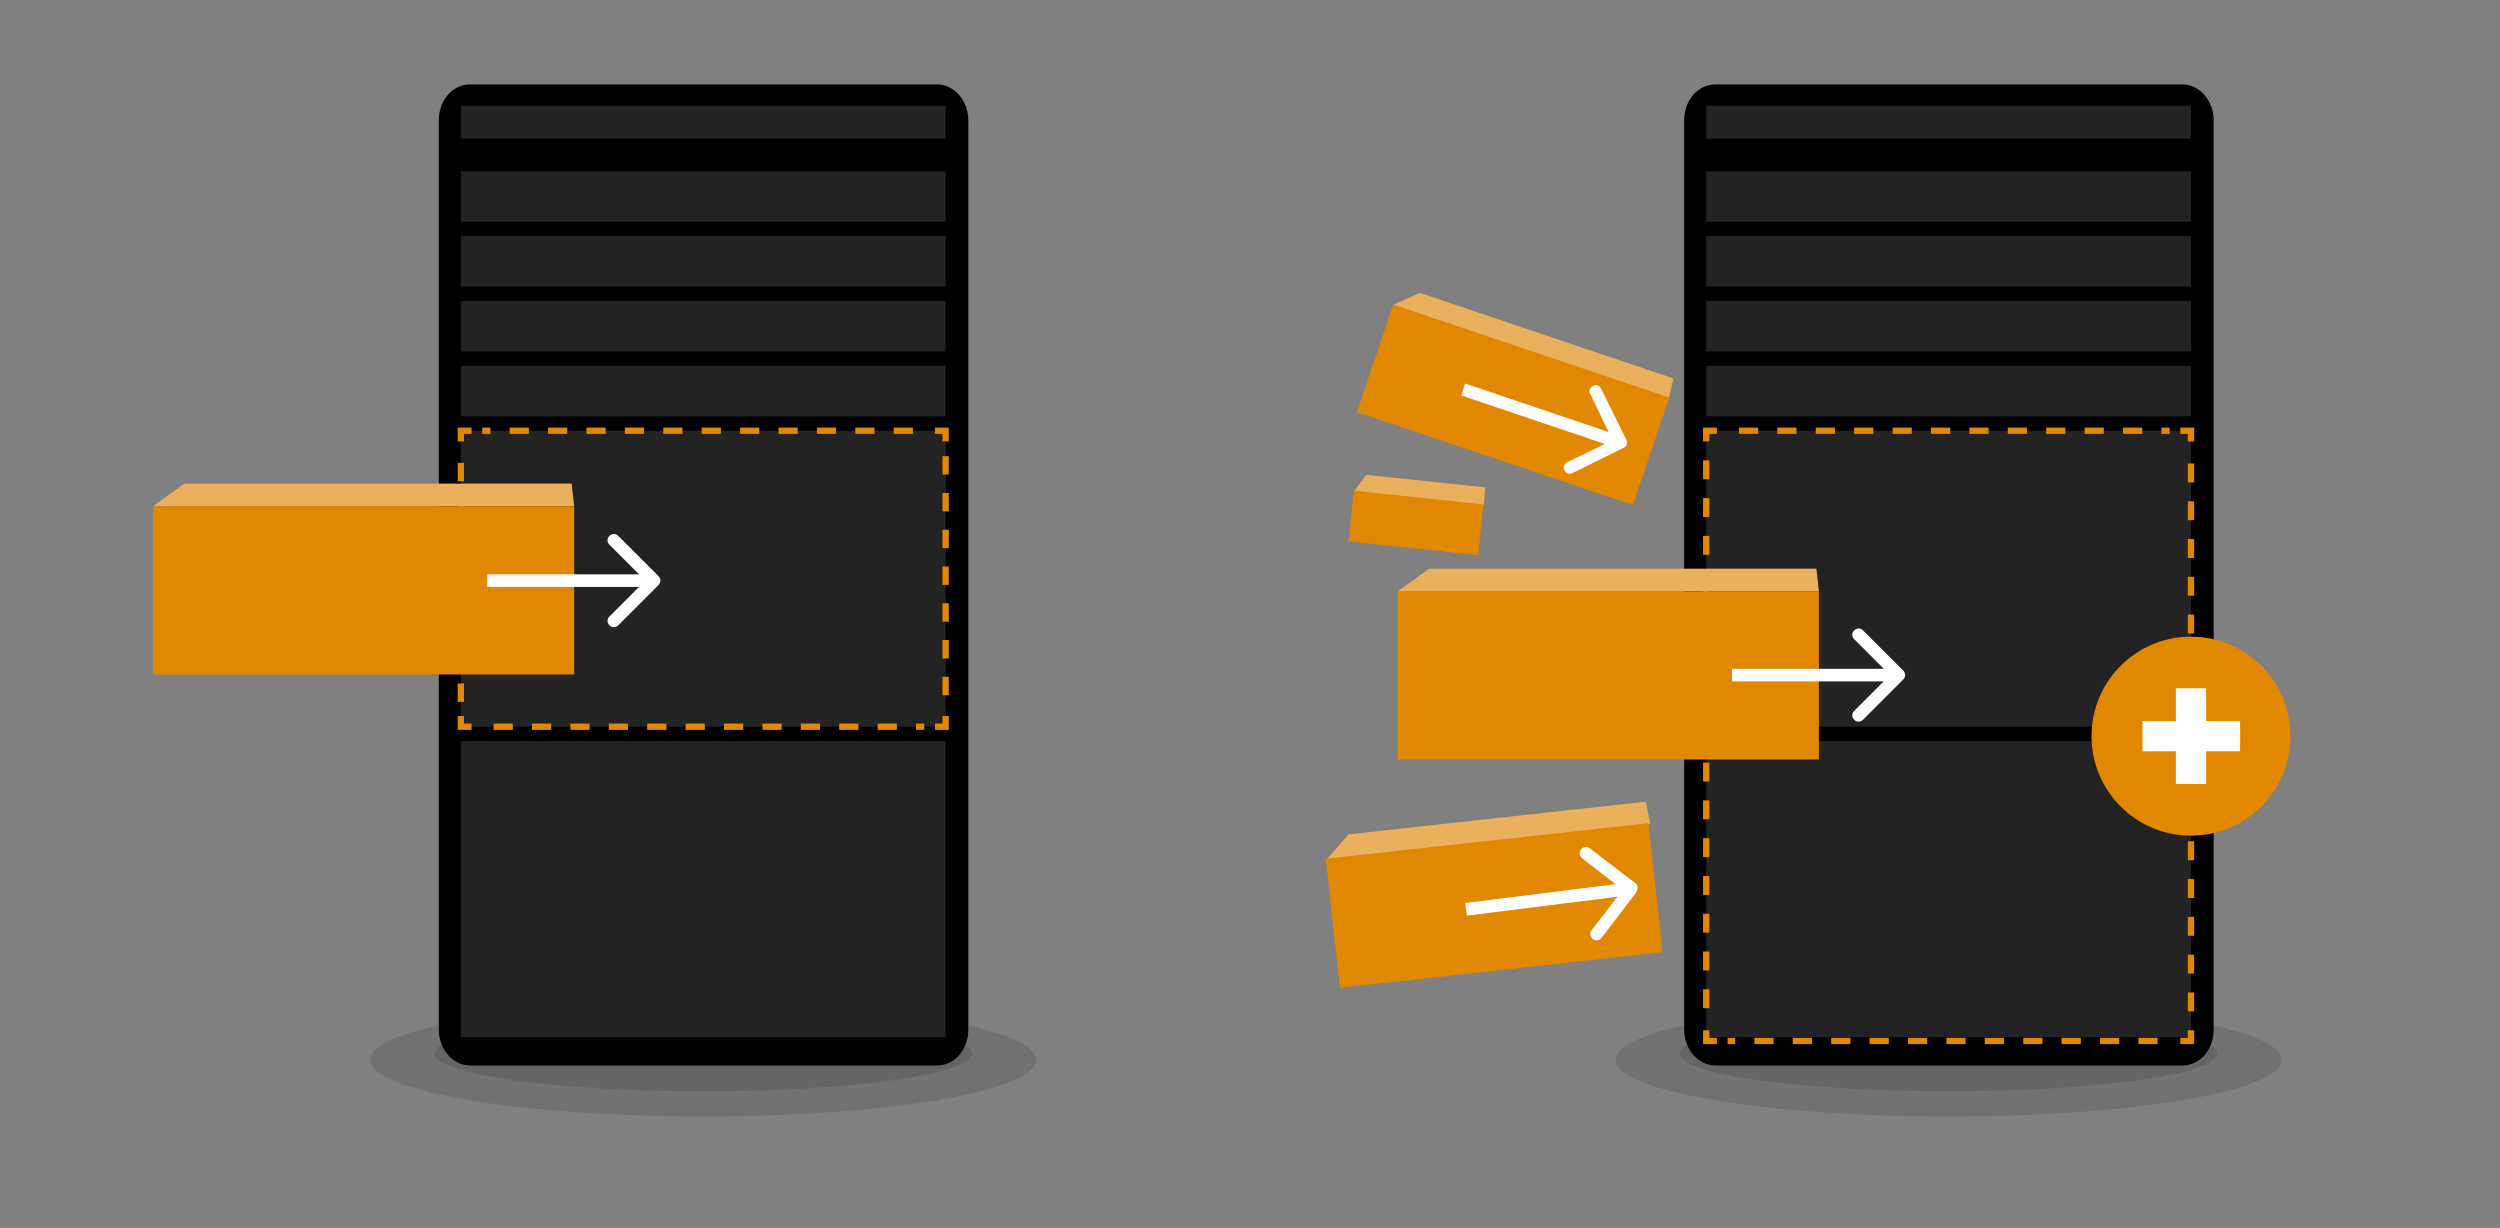 <svg xmlns="http://www.w3.org/2000/svg" xmlns:xlink="http://www.w3.org/1999/xlink" xmlns:serif="http://www.serif.com/" width="100%" height="100%" viewBox="0 0 397 195" xml:space="preserve" style="fill-rule:evenodd;clip-rule:evenodd;stroke-miterlimit:10;"><rect x="0" y="0" width="397" height="195" fill="#808080" stroke="none"/>    <g id="Artboard1" transform="matrix(0.945,0,0,0.969,-66.957,0)">        <rect x="70.827" y="0" width="419.031" height="200.586" style="fill:none;"></rect>        <g transform="matrix(1.058,0,0,1.032,-27.438,0)">            <ellipse cx="204.6" cy="168.3" rx="52.9" ry="9" style="fill-opacity:0.11;"></ellipse>        </g>        <g transform="matrix(1.058,0,0,1.032,-27.438,0)">            <ellipse cx="204.6" cy="167.3" rx="42.7" ry="6" style="fill-opacity:0.11;"></ellipse>        </g>        <g transform="matrix(1.058,0,0,1.032,-27.438,0)">            <path d="M162.6,19.1C162.6,15.9 164.8,13.4 167.6,13.4L241.7,13.4C244.5,13.4 246.7,16 246.7,19.1L246.7,163.5C246.7,166.7 244.5,169.2 241.7,169.2L167.6,169.2C164.8,169.2 162.6,166.6 162.6,163.5L162.6,19.1Z"></path>        </g>        <g transform="matrix(1.058,0,0,1.032,-27.438,0)">            <rect x="166.1" y="117.7" width="77" height="47" style="fill:rgb(35,35,35);"></rect>        </g>        <g transform="matrix(1.058,0,0,1.032,-27.438,0)">            <rect x="166.1" y="68.4" width="77" height="47" style="fill:rgb(35,35,35);"></rect>        </g>        <g transform="matrix(1.058,0,0,1.032,-27.438,0)">            <rect x="166.1" y="58.1" width="77" height="8" style="fill:rgb(35,35,35);"></rect>        </g>        <g transform="matrix(1.058,0,0,1.032,-27.438,0)">            <rect x="166.1" y="47.8" width="77" height="8" style="fill:rgb(35,35,35);"></rect>        </g>        <g transform="matrix(1.058,0,0,1.032,-27.438,0)">            <rect x="166.1" y="37.5" width="77" height="8" style="fill:rgb(35,35,35);"></rect>        </g>        <g transform="matrix(1.058,0,0,1.032,-27.438,0)">            <rect x="166.1" y="27.2" width="77" height="8" style="fill:rgb(35,35,35);"></rect>        </g>        <g transform="matrix(1.058,0,0,1.032,-27.438,0)">            <rect x="166.1" y="16.8" width="77" height="5.2" style="fill:rgb(35,35,35);"></rect>        </g>        <g transform="matrix(1.058,0,0,1.032,-27.438,0)">            <ellipse cx="402.4" cy="168.3" rx="52.9" ry="9" style="fill-opacity:0.11;"></ellipse>            <ellipse cx="402.4" cy="167.3" rx="42.7" ry="6" style="fill-opacity:0.11;"></ellipse>            <path d="M360.4,19.1C360.4,15.9 362.6,13.4 365.4,13.4L439.5,13.4C442.3,13.4 444.5,16 444.5,19.1L444.5,163.5C444.5,166.7 442.3,169.2 439.5,169.2L365.4,169.2C362.6,169.2 360.4,166.6 360.4,163.5L360.4,19.1Z"></path>            <rect x="363.9" y="117.7" width="77" height="47" style="fill:rgb(35,35,35);"></rect>            <rect x="363.9" y="68.4" width="77" height="47" style="fill:rgb(35,35,35);"></rect>            <rect x="363.9" y="58.1" width="77" height="8" style="fill:rgb(35,35,35);"></rect>            <rect x="363.9" y="47.8" width="77" height="8" style="fill:rgb(35,35,35);"></rect>            <rect x="363.9" y="37.5" width="77" height="8" style="fill:rgb(35,35,35);"></rect>            <rect x="363.9" y="27.2" width="77" height="8" style="fill:rgb(35,35,35);"></rect>            <rect x="363.9" y="16.8" width="77" height="5.2" style="fill:rgb(35,35,35);"></rect>        </g>        <g transform="matrix(1.058,0,0,1.032,-27.438,0)">            <g>                <g>                    <path d="M166.1,113.7L166.1,115.4L167.8,115.4" style="fill:none;fill-rule:nonzero;stroke:rgb(226,136,0);stroke-width:1px;"></path>                    <path d="M171.3,115.4L239.7,115.4" style="fill:none;fill-rule:nonzero;stroke:rgb(226,136,0);stroke-width:1px;stroke-dasharray:3.05,3.05;"></path>                    <path d="M241.4,115.4L243.1,115.4L243.1,113.7" style="fill:none;fill-rule:nonzero;stroke:rgb(226,136,0);stroke-width:1px;"></path>                    <path d="M243.1,110.4L243.1,71.9" style="fill:none;fill-rule:nonzero;stroke:rgb(226,136,0);stroke-width:1px;stroke-dasharray:2.92,2.92;"></path>                    <path d="M243.1,70.1L243.1,68.4L241.4,68.4" style="fill:none;fill-rule:nonzero;stroke:rgb(226,136,0);stroke-width:1px;"></path>                    <path d="M237.9,68.4L169.5,68.4" style="fill:none;fill-rule:nonzero;stroke:rgb(226,136,0);stroke-width:1px;stroke-dasharray:3.05,3.05;"></path>                    <path d="M167.8,68.4L166.1,68.4L166.1,70.1" style="fill:none;fill-rule:nonzero;stroke:rgb(226,136,0);stroke-width:1px;"></path>                    <path d="M166.1,73.5L166.1,112" style="fill:none;fill-rule:nonzero;stroke:rgb(226,136,0);stroke-width:1px;stroke-dasharray:2.92,2.92;"></path>                </g>            </g>            <path d="M117.2,80.4L184.1,80.4L183.7,76.8L122.2,76.8L117.2,80.4Z" style="fill:rgb(234,176,91);fill-rule:nonzero;"></path>            <rect x="117.2" y="80.4" width="66.9" height="26.7" style="fill:rgb(226,136,0);"></rect>            <path d="M197.5,91.5L191.1,85.1C190.7,84.7 190.1,84.7 189.7,85.1C189.3,85.5 189.3,86.1 189.7,86.5L194.4,91.2L170.3,91.2L170.3,93.2L194.4,93.2L189.7,97.9C189.3,98.3 189.3,98.9 189.7,99.3C190.1,99.7 190.7,99.7 191.1,99.3L197.5,92.9C197.9,92.5 197.9,91.9 197.5,91.5Z" style="fill:white;fill-rule:nonzero;"></path>        </g>        <g transform="matrix(1.058,0,0,1.032,-27.438,0)">            <g>                <path d="M440.9,163.6L440.9,165.3L439.2,165.3" style="fill:none;fill-rule:nonzero;stroke:rgb(226,136,0);stroke-width:1px;"></path>                <path d="M435.6,165.3L367.3,165.3" style="fill:none;fill-rule:nonzero;stroke:rgb(226,136,0);stroke-width:1px;stroke-dasharray:3.05,3.05;"></path>                <path d="M365.6,165.3L363.9,165.3L363.9,163.6" style="fill:none;fill-rule:nonzero;stroke:rgb(226,136,0);stroke-width:1px;"></path>                <path d="M363.9,160.1L363.9,71.9" style="fill:none;fill-rule:nonzero;stroke:rgb(226,136,0);stroke-width:1px;stroke-dasharray:3,3;"></path>                <path d="M363.9,70.1L363.9,68.4L365.6,68.4" style="fill:none;fill-rule:nonzero;stroke:rgb(226,136,0);stroke-width:1px;"></path>                <path d="M369.1,68.4L437.5,68.4" style="fill:none;fill-rule:nonzero;stroke:rgb(226,136,0);stroke-width:1px;stroke-dasharray:3.05,3.05;"></path>                <path d="M439.2,68.4L440.9,68.4L440.9,70.1" style="fill:none;fill-rule:nonzero;stroke:rgb(226,136,0);stroke-width:1px;"></path>                <path d="M440.9,73.6L440.9,161.8" style="fill:none;fill-rule:nonzero;stroke:rgb(226,136,0);stroke-width:1px;stroke-dasharray:3,3;"></path>            </g>        </g>        <g transform="matrix(1.058,0,0,1.032,-27.438,0)">            <circle cx="440.9" cy="116.9" r="15.8" style="fill:rgb(226,136,0);"></circle>        </g>        <g transform="matrix(1.058,0,0,1.032,-27.438,0)">            <path d="M443.3,119.3L443.3,124.5L438.5,124.5L438.5,119.3L433.2,119.3L433.2,114.5L438.5,114.5L438.5,109.3L443.3,109.3L443.3,114.5L448.7,114.5L448.7,119.3L443.3,119.3Z" style="fill:white;fill-rule:nonzero;"></path>        </g>        <g transform="matrix(1.058,0,0,1.032,-27.438,0)">            <path d="M314.9,93.9L381.8,93.9L381.4,90.3L319.9,90.3L314.9,93.9Z" style="fill:rgb(234,176,91);fill-rule:nonzero;"></path>        </g>        <g transform="matrix(1.058,0,0,1.032,-27.438,0)">            <rect x="314.9" y="93.9" width="66.9" height="26.7" style="fill:rgb(226,136,0);"></rect>        </g>        <g transform="matrix(1.058,0,0,1.032,-27.438,0)">            <path d="M303.7,136.4L355,130.8L354.3,127.3L307.1,132.5L303.7,136.4Z" style="fill:rgb(234,176,91);fill-rule:nonzero;"></path>        </g>        <g transform="matrix(1.051,-0.113,0.116,1.026,-41.982,38.185)">            <rect x="304.6" y="133.5" width="51.6" height="20.6" style="fill:rgb(226,136,0);"></rect>        </g>        <g transform="matrix(1.058,0,0,1.032,-27.438,0)">            <path d="M314.2,48.4L358,63.2L358.7,60.1L318.4,46.5L314.2,48.4Z" style="fill:rgb(234,176,91);fill-rule:nonzero;"></path>        </g>        <g transform="matrix(0.338,-0.978,1.002,0.329,148.02,371.042)">            <rect x="324.2" y="41.2" width="18" height="46.3" style="fill:rgb(226,136,0);"></rect>        </g>        <g transform="matrix(1.058,0,0,1.032,-27.438,0)">            <path d="M308,78L328.6,80.2L328.8,77.4L309.9,75.4L308,78Z" style="fill:rgb(234,176,91);fill-rule:nonzero;"></path>        </g>        <g transform="matrix(0.112,-1.026,1.052,0.109,185.823,402.867)">            <rect x="313.9" y="72.7" width="8.1" height="20.7" style="fill:rgb(226,136,0);"></rect>        </g>        <g transform="matrix(1.058,0,0,1.032,-27.438,0)">            <path d="M395.2,106.5L388.8,100.1C388.4,99.7 387.8,99.7 387.4,100.1C387,100.5 387,101.1 387.4,101.5L392.1,106.2L368,106.2L368,108.2L392.1,108.2L387.4,112.9C387,113.3 387,113.9 387.4,114.3C387.8,114.7 388.4,114.7 388.8,114.3L395.2,107.9C395.6,107.5 395.6,106.9 395.2,106.5Z" style="fill:white;fill-rule:nonzero;"></path>        </g>        <g transform="matrix(1.058,0,0,1.032,-27.438,0)">            <path d="M352.6,140.2L345.4,134.7C345,134.4 344.4,134.4 344,134.9C343.7,135.3 343.7,135.9 344.2,136.3L349.5,140.4L325.6,143.4L325.9,145.4L349.8,142.4L345.7,147.7C345.4,148.1 345.4,148.7 345.9,149.1C346.4,149.5 346.9,149.4 347.3,148.9L352.8,141.7C353.1,141.1 353.1,140.6 352.6,140.2Z" style="fill:white;fill-rule:nonzero;"></path>        </g>        <g transform="matrix(1.058,0,0,1.032,-27.438,0)">            <path d="M351.2,69.8L347.2,61.7C346.9,61.2 346.4,61 345.9,61.3C345.4,61.6 345.2,62.1 345.5,62.6L348.4,68.6L325.6,60.9L325,62.8L347.8,70.5L341.8,73.4C341.3,73.7 341.1,74.2 341.4,74.7C341.7,75.2 342.2,75.4 342.7,75.1L350.8,71.1C351.3,70.8 351.5,70.3 351.2,69.8Z" style="fill:white;fill-rule:nonzero;"></path>        </g>    </g></svg>